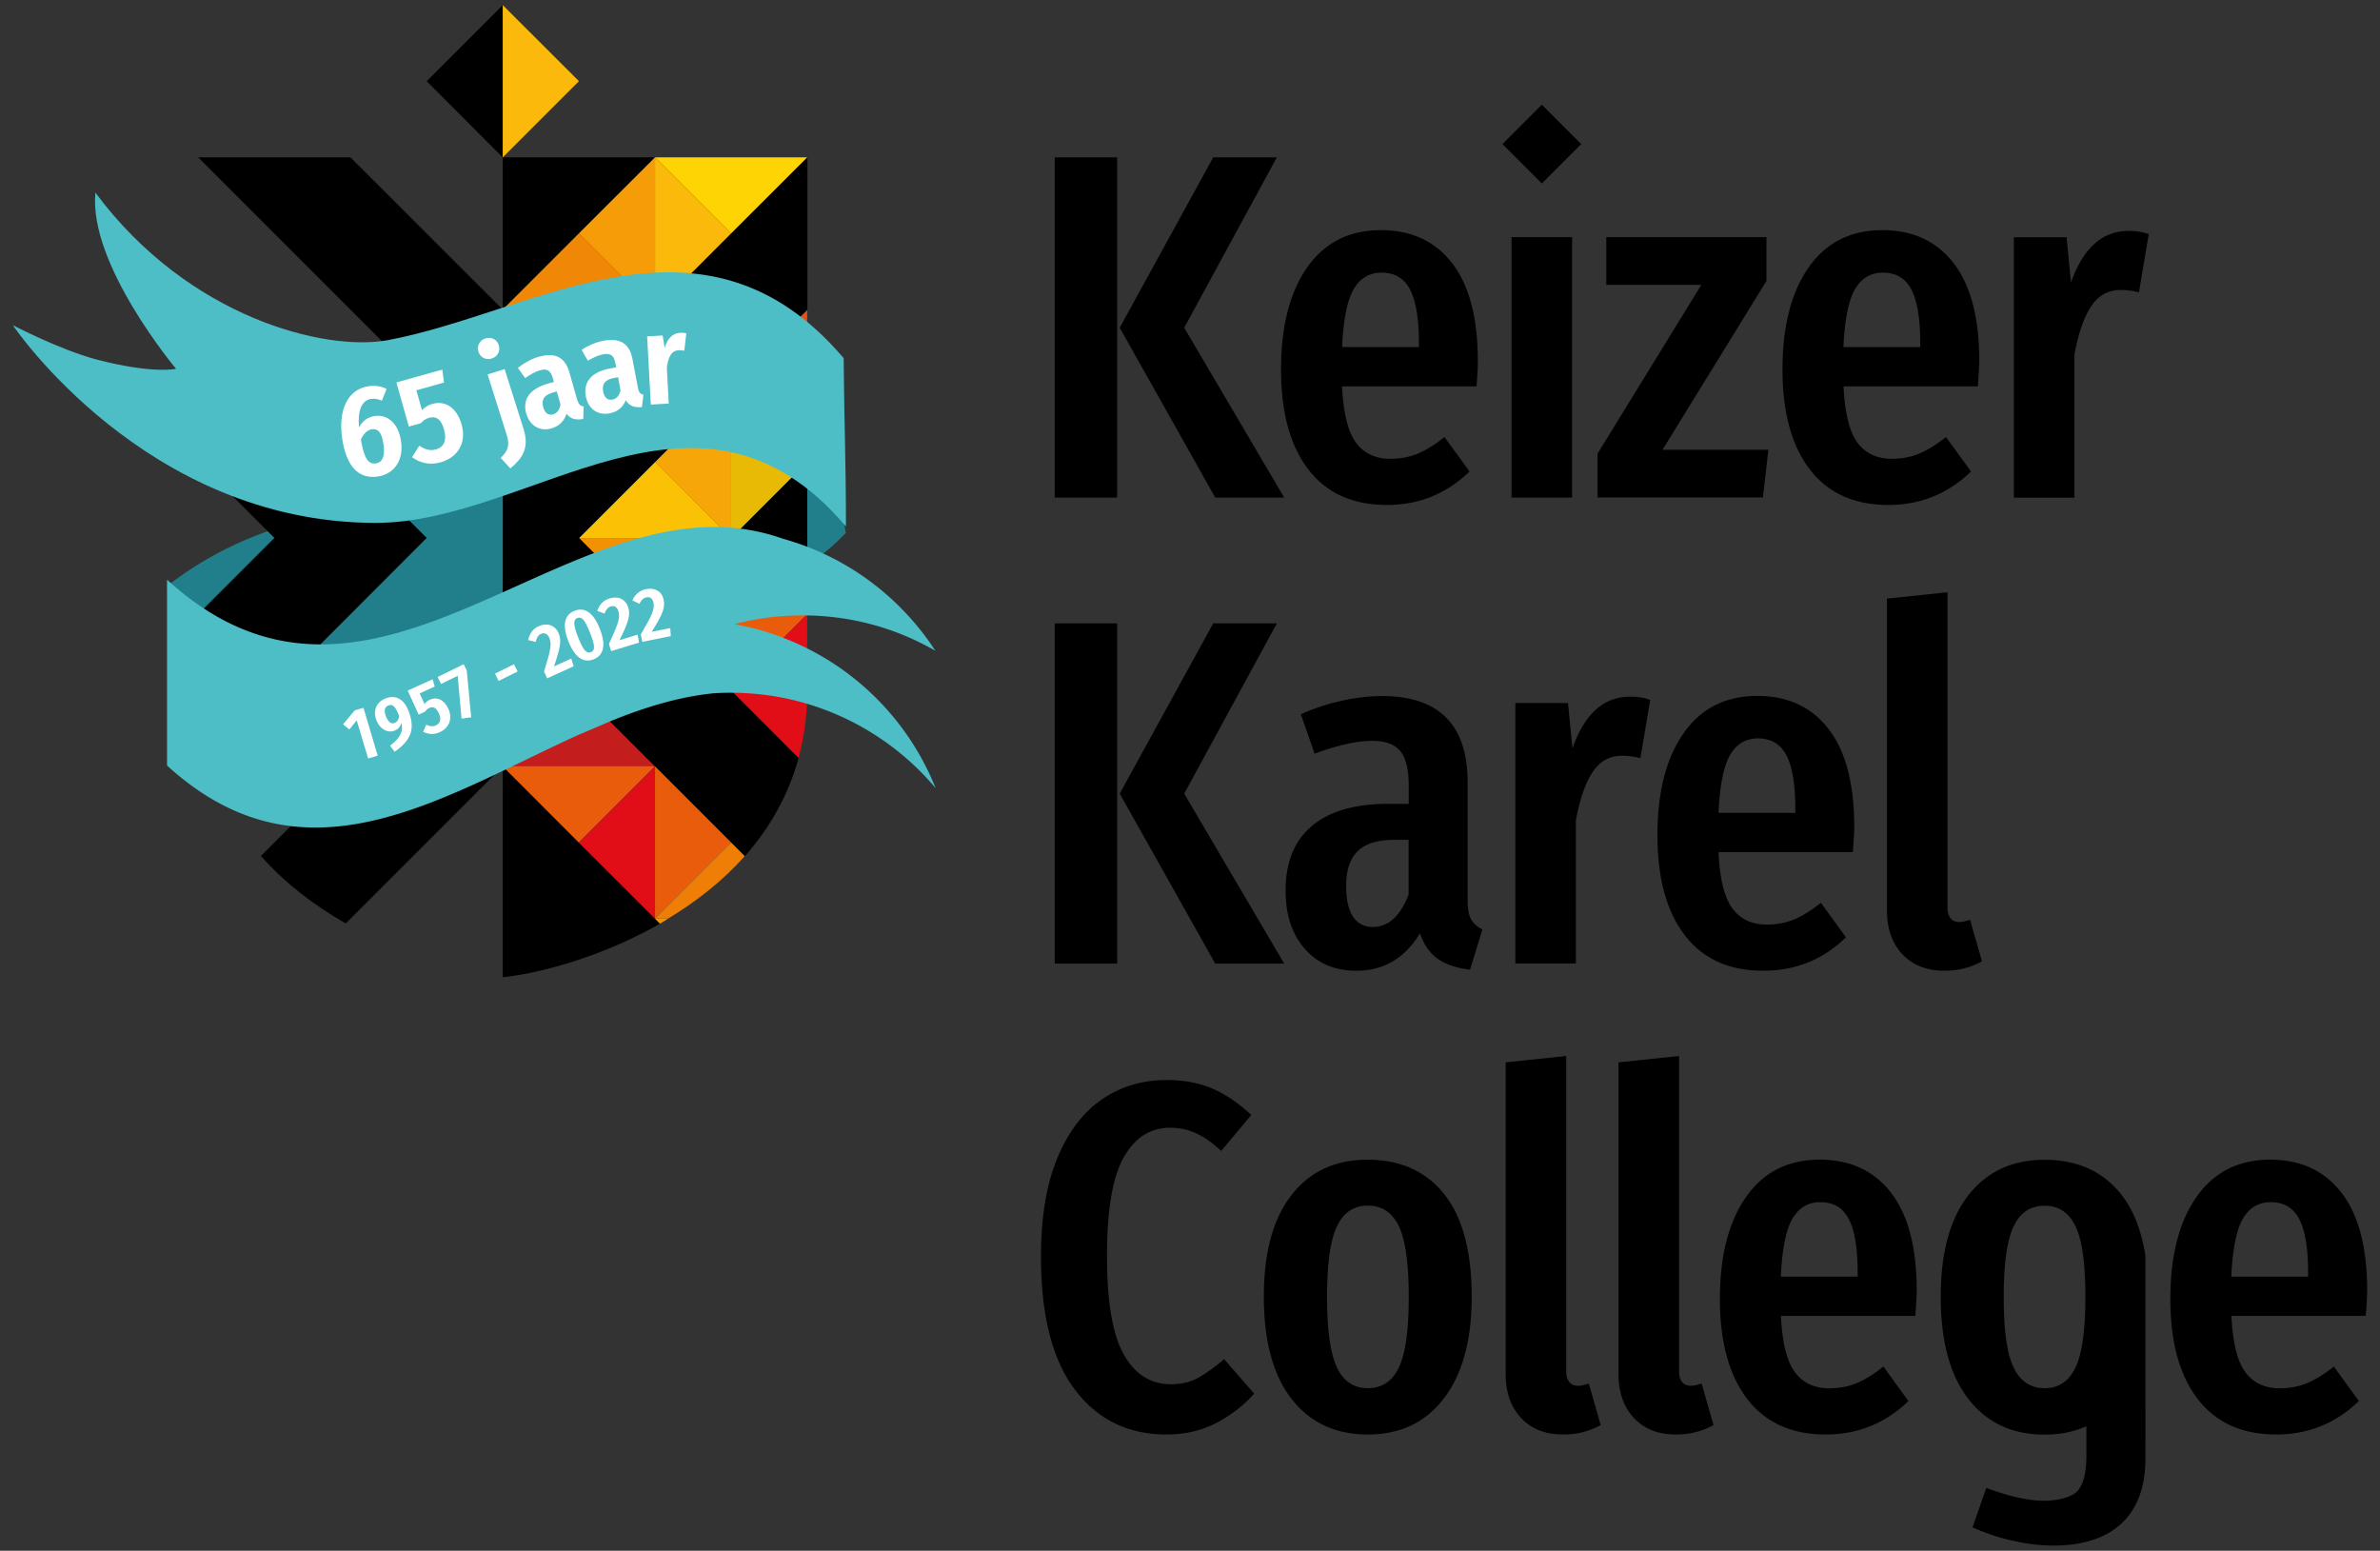 <svg viewBox="0 0 187.09 121.89" xmlns="http://www.w3.org/2000/svg"><rect x="0" y="0" width="187.09" height="121.89" fill="#333333" stroke="none"/><path d="M18.91 62.31c18.32-24.24 35.9-8.13 47.58-20.42-.82-4.67-3.37-15.05-4.2-19.72C48.51 46.91 29.61 33.3 13.13 46.06c.83 4.67 4.96 11.58 5.78 16.25z" fill="#207f8a"/><path d="M82.91 12.37h4.91v26.74h-4.91zm17.46 0l-7.28 13.39 7.86 13.35h-5.42l-7.51-13.35 7.35-13.39zM82.91 49h4.91v26.74h-4.91zm17.46 0l-7.28 13.38 7.86 13.36h-5.42l-7.51-13.36L95.37 49z"/><path d="M116.07 30.37H105.5c.1 2.12.47 3.59 1.1 4.43s1.53 1.26 2.69 1.26c.8 0 1.52-.14 2.17-.41.64-.27 1.34-.7 2.09-1.3l1.97 2.71c-1.81 1.75-3.97 2.63-6.5 2.63-2.68 0-4.74-.93-6.17-2.79s-2.15-4.48-2.15-7.86.68-6.05 2.05-8.01 3.3-2.94 5.8-2.94c2.4 0 4.27.87 5.61 2.61s2.01 4.3 2.01 7.68c.01.25-.02.9-.1 1.99zM111.54 27c0-1.93-.23-3.35-.7-4.24-.46-.89-1.21-1.33-2.24-1.33-.95 0-1.68.43-2.19 1.3-.5.86-.81 2.38-.91 4.55h6.04zm7.28-8.36h4.76v20.47h-4.76zm20.04 0v3.44l-8.17 13.27h8.32l-.43 3.75h-13v-3.44l8.16-13.27h-7.47v-3.75zm16.62 11.73h-10.56c.1 2.12.47 3.59 1.1 4.43s1.53 1.26 2.69 1.26c.8 0 1.52-.14 2.17-.41.64-.27 1.34-.7 2.09-1.3l1.97 2.71c-1.81 1.75-3.97 2.63-6.5 2.63-2.68 0-4.74-.93-6.17-2.79s-2.15-4.48-2.15-7.86.68-6.05 2.05-8.01 3.3-2.94 5.8-2.94c2.4 0 4.27.87 5.61 2.61s2.01 4.3 2.01 7.68c0 .25-.03.9-.11 1.99zM150.95 27c0-1.93-.23-3.35-.7-4.24-.46-.89-1.21-1.33-2.24-1.33-.95 0-1.68.43-2.19 1.3-.5.86-.81 2.38-.91 4.55h6.04zm17.96-8.59l-.77 4.57a5.87 5.87 0 0 0-1.43-.19c-.98 0-1.76.43-2.32 1.28-.57.85-1.01 2.12-1.32 3.79v11.26h-4.76V18.65h4.14l.35 3.56c.95-2.71 2.46-4.06 4.53-4.06.59-.01 1.11.08 1.58.26zm-53.27 53.85c.18.32.48.59.89.79l-.97 3.17c-1.06-.13-1.9-.41-2.53-.85s-1.1-1.11-1.41-2.01c-1.19 1.96-2.85 2.94-4.99 2.94-1.7 0-3.06-.57-4.06-1.72-1.01-1.15-1.51-2.68-1.51-4.59 0-2.22.69-3.91 2.07-5.07s3.39-1.74 6.02-1.74h1.59v-1.43c0-1.29-.23-2.2-.68-2.73s-1.18-.79-2.19-.79c-1.21 0-2.72.34-4.53 1.01l-1.08-3.1c1.03-.46 2.1-.82 3.21-1.06 1.11-.25 2.17-.37 3.17-.37 4.49 0 6.73 2.27 6.73 6.81v9.25c0 .67.09 1.17.27 1.49zm-4.91-1.95v-4.3h-1.12c-1.32 0-2.28.3-2.88.89-.61.59-.91 1.51-.91 2.75 0 1.06.18 1.86.54 2.4s.88.81 1.55.81c1.23 0 2.17-.85 2.82-2.55zm18.99-15.29l-.77 4.57a5.87 5.87 0 0 0-1.43-.19c-.98 0-1.76.43-2.32 1.28-.57.85-1.01 2.12-1.32 3.79v11.26h-4.76V55.26h4.14l.35 3.56c.95-2.71 2.46-4.06 4.53-4.06.59-.01 1.12.08 1.58.26zm15.93 11.96h-10.56c.1 2.12.47 3.59 1.1 4.43s1.53 1.26 2.69 1.26c.8 0 1.52-.14 2.17-.41.64-.27 1.34-.7 2.09-1.3l1.97 2.71c-1.81 1.76-3.97 2.63-6.5 2.63-2.68 0-4.74-.93-6.17-2.79s-2.15-4.48-2.15-7.86.68-6.05 2.05-8.01 3.3-2.94 5.8-2.94c2.4 0 4.27.87 5.61 2.61s2.01 4.3 2.01 7.68c.01.25-.03.9-.11 1.99zm-4.52-3.37c0-1.93-.23-3.35-.7-4.24-.46-.89-1.21-1.33-2.24-1.33-.95 0-1.68.43-2.19 1.3-.5.86-.81 2.38-.91 4.55h6.04zm8.42 11.4c-.81-.86-1.22-2.02-1.22-3.46v-24.5l4.76-.5v24.8c0 .34.08.61.23.81.15.21.39.31.7.31.18 0 .35-.03.52-.08s.28-.08.33-.08l.93 3.25c-.88.49-1.86.74-2.94.74-1.39 0-2.49-.43-3.31-1.29zM95.32 85.57c1.04.45 2.06 1.14 3.04 2.07L96 90.46c-.67-.62-1.32-1.08-1.95-1.37-.63-.3-1.32-.45-2.07-.45-1.55 0-2.76.77-3.64 2.32s-1.32 4.14-1.32 7.78c0 3.59.44 6.16 1.32 7.72s2.11 2.34 3.71 2.34c.8 0 1.5-.16 2.09-.48s1.29-.82 2.09-1.49l2.36 2.71c-.83.93-1.82 1.7-2.98 2.3-1.16.61-2.46.91-3.91.91-3.02 0-5.42-1.17-7.2-3.52s-2.67-5.84-2.67-10.49c0-3.07.43-5.64 1.28-7.7s2.02-3.6 3.5-4.62 3.18-1.53 5.09-1.53c1.37 0 2.58.23 3.62.68zm18.22 8.3c1.43 1.81 2.15 4.49 2.15 8.05 0 3.4-.72 6.06-2.17 7.97s-3.44 2.86-6 2.86c-2.55 0-4.55-.94-6-2.81s-2.17-4.55-2.17-8.03c0-3.46.72-6.11 2.17-7.97 1.44-1.86 3.44-2.79 6-2.79 2.58.01 4.59.92 6.02 2.72zm-8.45 2.54c-.52 1.1-.77 2.93-.77 5.51 0 2.61.26 4.46.77 5.55.52 1.1 1.33 1.64 2.44 1.64s1.92-.55 2.44-1.64c.52-1.1.77-2.95.77-5.55 0-2.61-.26-4.45-.77-5.53-.52-1.08-1.33-1.63-2.44-1.63-1.12 0-1.93.55-2.44 1.65zm14.49 15.05c-.81-.86-1.22-2.02-1.22-3.46V83.5l4.76-.5v24.8c0 .34.08.61.23.81.15.21.39.31.7.31.18 0 .35-.03.52-.08s.28-.08.33-.08l.93 3.25c-.88.49-1.86.74-2.94.74-1.39.01-2.5-.43-3.31-1.29zm8.87 0c-.81-.86-1.22-2.02-1.22-3.46V83.5l4.76-.5v24.8c0 .34.08.61.23.81.15.21.39.31.7.31.18 0 .35-.03.52-.08s.28-.08.33-.08l.93 3.25c-.88.49-1.86.74-2.94.74-1.4.01-2.5-.43-3.31-1.29zm22.11-8.03H140c.1 2.12.47 3.59 1.1 4.43s1.53 1.26 2.69 1.26c.8 0 1.52-.14 2.17-.41.64-.27 1.34-.7 2.09-1.3l1.97 2.71c-1.81 1.75-3.97 2.63-6.5 2.63-2.68 0-4.74-.93-6.17-2.79s-2.15-4.48-2.15-7.86.68-6.05 2.05-8.01 3.3-2.94 5.8-2.94c2.4 0 4.27.87 5.61 2.61s2.01 4.3 2.01 7.68c.01.25-.03.91-.11 1.99zm-4.53-3.37c0-1.93-.23-3.35-.7-4.24-.46-.89-1.21-1.33-2.24-1.33-.95 0-1.68.43-2.19 1.3-.5.86-.81 2.38-.91 4.55h6.04zm39.94 3.37h-10.56c.1 2.12.47 3.59 1.1 4.43s1.53 1.26 2.69 1.26c.8 0 1.52-.14 2.17-.41.64-.27 1.34-.7 2.09-1.3l1.97 2.71c-1.81 1.75-3.97 2.63-6.5 2.63-2.68 0-4.74-.93-6.17-2.79s-2.15-4.48-2.15-7.86.68-6.05 2.05-8.01 3.3-2.94 5.8-2.94c2.4 0 4.27.87 5.61 2.61s2.01 4.3 2.01 7.68c.01.25-.03.91-.11 1.99zm-4.53-3.37c0-1.93-.23-3.35-.7-4.24-.46-.89-1.21-1.33-2.24-1.33-.95 0-1.68.43-2.19 1.3-.5.86-.81 2.38-.91 4.55h6.04zm-14.7-6.19a7.3 7.3 0 0 0-1.14-1.15c-1.3-1.04-2.92-1.56-4.87-1.56-2.55 0-4.55.93-6 2.79s-2.17 4.51-2.17 7.97c0 3.48.72 6.16 2.17 8.03 1.44 1.87 3.44 2.81 6 2.81 1.22 0 2.31-.22 3.28-.66v2.34c0 1.29-.23 2.2-.68 2.73s-1.65.79-2.66.79c-1.21 0-2.72-.34-4.53-1.01l-1.08 3.1c1.03.46 2.1.82 3.21 1.06 1.11.25 2.17.37 3.17.37 4.49 0 7.21-2.27 7.21-6.81V98.69c-.32-2-.95-3.61-1.91-4.82zm-3.58 13.6c-.52 1.1-1.33 1.64-2.44 1.64s-1.92-.55-2.44-1.64c-.52-1.1-.77-2.95-.77-5.55 0-2.58.26-4.42.77-5.51.52-1.1 1.33-1.64 2.44-1.64s1.92.54 2.44 1.63c.52 1.08.77 2.93.77 5.53s-.25 4.45-.77 5.54zm-45.055-96.148l3.097-3.097 3.097 3.097-3.097 3.097zM39.52 60.24v16.57c2.66-.27 7.64-1.51 12.36-4.21zm11.97-47.87H39.52v11.96h.01zm11.97 35.91V36.3l-5.99 5.99zM39.52 12.37l-5.98-5.99L39.52.4"/><path d="M39.52 12.37l5.99-5.99L39.52.4z" fill="#fab90b"/><path d="M57.47 42.29l-5.98-5.99-5.99 5.99z" fill="#fbc205"/><path d="M57.47 42.29l-5.98 5.98-5.99-5.98z" fill="#f29104"/><path d="M39.52 60.24l5.99-5.99-5.99-5.98z" fill="#ed7109"/><path d="M63.45 36.31l-5.99-5.99 5.99-5.98z" fill="#e65014"/><path d="M57.47 42.29l5.98-5.98-5.98-5.99z" fill="#e9ba05"/><path d="M57.47 42.28l-5.99-5.98 5.99-5.99z" fill="#f7a609"/><path d="M51.49 24.33l-5.99-5.98-5.98 5.98z" fill="#f08706"/><path d="M51.49 24.33l-5.99 5.99-5.98-5.99zm11.97-11.96l-5.99 5.98-5.98-5.98z" fill="#ffd405"/><path d="M51.49 24.34l5.98-5.99-5.98-5.98z" fill="#fab90b"/><path d="M51.49 24.34l-5.99-5.99 5.99-5.98z" fill="#f59c08"/><path d="M51.49 60.24l-5.99-5.99-5.98 5.99z" fill="#c41d1d"/><path d="M51.49 60.23l-5.99 5.99-5.98-5.99z" fill="#e95c0c"/><path d="M51.49 72.2l-5.99-5.98 5.99-5.99z" fill="#e20e17"/><path d="M57.47 54.26l5.99-5.99-5.99-5.98z" fill="#e95c0c"/><path d="M57.47 54.26l-5.98-5.99 5.98-5.98z" fill="#ca621c"/><path d="M39.52 36.31l5.98-5.99-5.98-5.98z" fill="#f8af04"/><path d="M39.52 48.27l5.98 5.98.01.01L58.55 67.3c1.89-2.14 3.4-4.7 4.23-7.73L51.5 48.29l-.01-.01.01-.01-5.98-5.98 5.98-5.98.83-.83 11.14-11.14V12.37L46.35 29.49l-6.82 6.82z"/><path d="M57.47 66.22l-5.98-5.98V72.2z" fill="#e95c0c"/><path d="M57.47 66.22l-5.98 5.98h1.03c2.17-1.31 4.26-2.92 6.02-4.91z" fill="#ee7e05"/><path d="M51.49 72.21l.39.39c.21-.12.42-.26.64-.39z" fill="#f29104"/><path d="M62.77 59.56c.4-1.46.64-3.03.68-4.72v-6.57l-5.98 5.98z" fill="#e20e17"/><path d="M33.54 54.25l-.93.93-.02.02-12.08 12.08c1.94 2.19 4.27 3.94 6.67 5.3l12.36-12.36V48.25zm5.98-17.94V24.33L27.55 12.37H15.58l17.95 17.95h.01-.01zM27.56 48.27l-1.03 1.03-10.26 10.26c-.4-1.48-.65-3.06-.69-4.78v-6.51l5.99-5.99-5.99-5.99V24.33L27.56 36.3l5.98 5.98z"/><path d="M66.5 41.38c-11.67-13.72-24.7-.25-37.02-.28-18.07-.04-28.47-15.54-28.47-15.54s3.74 1.95 6.59 2.7c4.41 1.15 6.24.73 6.24.73s-6.9-8.22-6.34-13.85c7.32 9.86 18.09 12.5 22.96 11.6 11.53-2.13 24.77-11.63 35.86 1.41.04 5.15.18 7.98.18 13.23z" fill="#4dbdc6"/><path d="M31.52 34.64c.23 1.46-.45 2.59-1.8 2.81-1.61.25-2.49-.9-2.81-2.9-.36-2.3.4-3.93 2.04-4.19.57-.09 1.05.01 1.44.21l-.37.92c-.29-.12-.56-.18-.87-.13-.7.11-1.05.87-.93 2.23.3-.53.71-.81 1.22-.89.97-.15 1.86.51 2.08 1.94zm-2.3-.9c-.35.06-.64.36-.85.8.25 1.48.57 1.98 1.19 1.88.54-.09.72-.63.58-1.55-.14-.95-.47-1.2-.92-1.13zm5.68-3.67l-2.17.61.44 1.55c.26-.25.52-.4.83-.49.98-.27 1.91.27 2.29 1.64.39 1.38-.26 2.57-1.66 2.96-.9.25-1.61.03-2.24-.4l.57-.91c.43.29.85.43 1.32.29.61-.17.86-.71.63-1.55-.25-.9-.68-1.07-1.18-.93-.25.07-.44.2-.66.43l-.93.26-.98-3.47 3.61-1.01zm4.31-2.94c.14.44-.08.9-.55 1.05s-.91-.09-1.05-.54c-.14-.44.08-.89.55-1.04s.91.09 1.05.53zm1.95 6.6c.47 1.5-.11 2.3-1.04 3.09l-.76-.83c.5-.5.76-.88.48-1.79l-1.51-4.77 1.34-.42zm4.72-1.78l-.03.98c-.56.1-.99.02-1.32-.41-.19.63-.63.99-1.17 1.15-.94.27-1.72-.22-1.99-1.16-.32-1.12.27-1.95 1.71-2.36l.46-.13-.08-.29c-.18-.64-.47-.78-1.03-.62-.34.1-.74.32-1.15.61l-.57-.8c.51-.41 1.11-.73 1.65-.88 1.31-.37 2.07.07 2.4 1.23l.62 2.18c.12.36.25.46.5.5zm-1.82-.16l-.29-1.02-.33.09c-.67.19-.9.56-.74 1.14.14.48.42.67.77.57.32-.09.52-.36.59-.78zm6.52-.76l-.12.97c-.57.04-.98-.07-1.27-.54-.25.61-.72.93-1.27 1.03-.97.18-1.69-.38-1.87-1.34-.21-1.15.46-1.92 1.92-2.19l.47-.09-.06-.3c-.12-.66-.39-.82-.97-.72-.35.06-.77.25-1.2.5l-.49-.85c.54-.36 1.17-.62 1.73-.72 1.33-.25 2.05.27 2.27 1.45l.42 2.23c.07.39.19.51.44.57zm-1.8-.33l-.19-1.05-.34.06c-.69.13-.95.48-.84 1.06.09.49.36.71.72.64.32-.05.54-.3.65-.71zm5.17-4.5l-.16 1.37c-.14-.03-.27-.05-.43-.04-.59.03-.82.52-.94 1.35l.15 2.84-1.41.08-.29-5.36 1.22-.07.16.98c.2-.73.63-1.16 1.2-1.19.21-.01.35 0 .5.04z" fill="#fff"/><path d="M60.58 49.78c-.23-.08-.47-.15-.7-.22s-.47-.13-.71-.19c-.48-.12-.96-.22-1.45-.31 1.71-.45 3.51-.69 5.37-.69 3.15 0 6.14.69 8.82 1.94.55.26 1.09.54 1.62.84-2.76-4.24-7-7.43-12-8.81-16.34-5.79-31.77 18.4-48.4 3.22v14.61c10.88 9.93 21.68 2.4 32.5-2.48h.01l2.46-1.05c2.68-1.08 5.35-1.89 8.03-2.15a21.193 21.193 0 0 1 5.86.45 21.046 21.046 0 0 1 11.56 7.01 21.024 21.024 0 0 0-12.97-12.17z" fill="#4dbdc6"/><path d="M29.69 59.39l-.75.23-.9-3-.58.72-.49-.41.91-1.09.69-.21zm2.41-3.55c.59 1.5.18 2.36-1.08 3.25l-.36-.48c.74-.56 1.06-1.04.9-1.79-.09.28-.25.5-.55.61-.51.2-1.13-.08-1.42-.82-.31-.79.04-1.46.73-1.72.81-.31 1.44.09 1.78.95zm-.72.45c-.29-.77-.51-.98-.85-.84-.28.11-.38.39-.19.86.2.5.44.61.68.51.2-.08.32-.26.36-.53zm2.79-2.33l-1.18.54.38.84c.12-.17.26-.27.43-.35.53-.24 1.11-.01 1.45.73.34.75.08 1.48-.68 1.83-.49.22-.91.16-1.31-.03l.24-.56c.27.13.52.17.78.05.33-.15.43-.48.22-.94-.22-.49-.48-.55-.75-.43-.14.06-.23.15-.34.3l-.5.23-.86-1.89 1.96-.89zm2.52-1.26l.35 3.68-.76.1-.3-3.36-1.31.64-.27-.55 2.05-1zm2.22.25l1.49-.74.29.57-1.49.74zm4.98-3.23c.27.58.18 1.13-.34 2.66l1.36-.62.18.61-2.08.95-.24-.54c.53-1.71.62-2.18.4-2.67-.14-.31-.38-.4-.64-.29-.24.11-.34.3-.42.63l-.59-.14c.1-.49.35-.88.83-1.09.69-.31 1.29-.05 1.54.5zm3.26-.3c.5 1.27.32 2.08-.48 2.4-.81.32-1.49-.15-1.99-1.42s-.32-2.07.48-2.39c.81-.32 1.5.16 1.99 1.41zm-1.7.68c.41 1.05.67 1.29 1 1.16s.35-.47-.07-1.53-.66-1.28-.99-1.16c-.33.13-.35.49.06 1.53zm3.93-2.38c.19.61.04 1.15-.68 2.6l1.43-.44.1.63-2.19.67-.17-.56c.75-1.63.9-2.08.74-2.59-.1-.32-.33-.45-.59-.37-.25.08-.37.25-.5.57l-.57-.21c.16-.48.46-.83.96-.98.74-.23 1.29.11 1.47.68zm2.79-.58c.13.63-.08 1.14-.94 2.52l1.46-.29.04.63-2.24.45-.12-.58c.91-1.55 1.1-1.98 1-2.5-.07-.33-.28-.48-.55-.42-.26.05-.4.21-.56.51l-.55-.27c.21-.46.55-.77 1.05-.88.78-.16 1.3.24 1.41.83z" fill="#fff"/></svg>